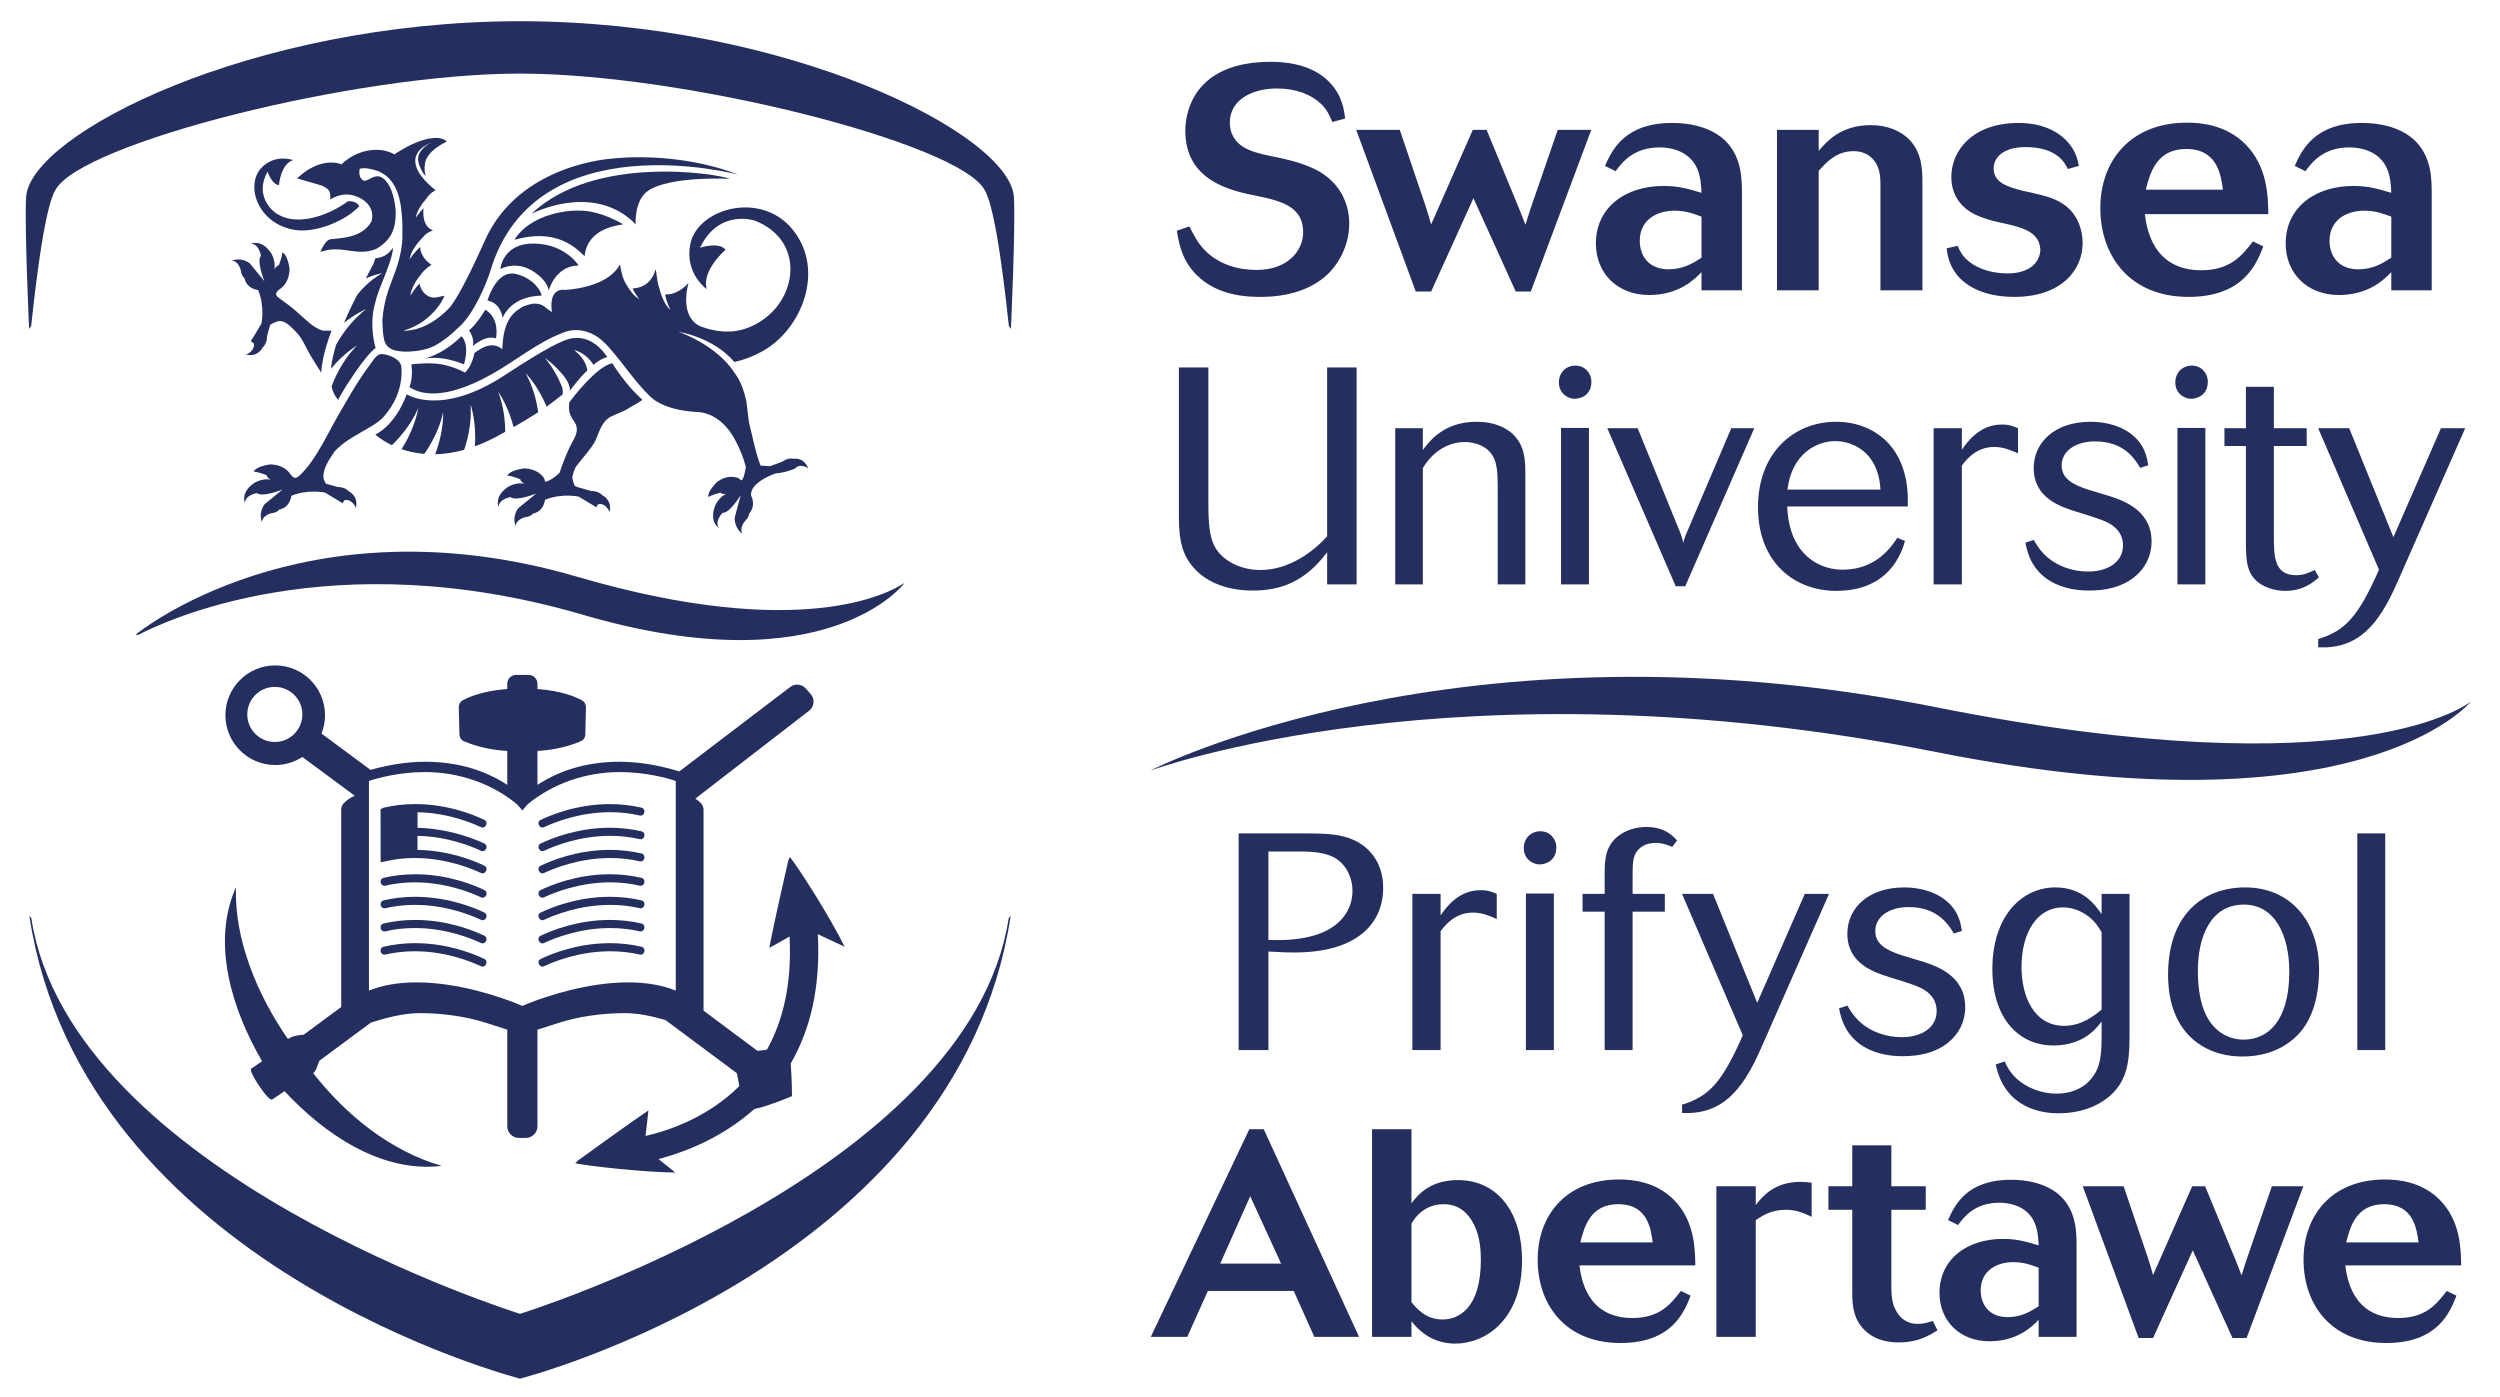 <?xml version="1.0" encoding="UTF-8" standalone="no"?><!DOCTYPE svg PUBLIC "-//W3C//DTD SVG 1.1//EN" "http://www.w3.org/Graphics/SVG/1.1/DTD/svg11.dtd"><svg width="100%" height="100%" viewBox="0 0 340 190" version="1.1" xmlns="http://www.w3.org/2000/svg" xmlns:xlink="http://www.w3.org/1999/xlink" xml:space="preserve" style="fill-rule:evenodd;clip-rule:evenodd;stroke-linejoin:round;stroke-miterlimit:1.414;"><rect id="stacked-english-blue" x="0" y="0" width="340" height="190" style="fill:none;"/><path d="M91.905,134.72c-1.845,-0.742 -4.016,-1.118 -6.463,-1.118c-5.595,0 -11.18,1.915 -13.525,2.837c-0.395,0.185 -1.174,0.476 -0.875,0.363c0,0 -0.203,-0.07 -0.851,-0.352c-2.33,-0.921 -7.937,-2.848 -13.55,-2.848c-2.448,0 -4.618,0.376 -6.464,1.118l0,-28.509c1.077,-0.362 4.016,-1.208 7.629,-1.208c4.714,0 9.183,1.621 12.51,4.381l0.726,0.832l0.724,-0.832c3.328,-2.76 7.798,-4.381 12.51,-4.381c3.613,0 6.552,0.846 7.629,1.208l0,28.509Zm-54.529,-33.813c-2.07,0 -3.746,-1.676 -3.746,-3.745c0,-2.069 1.676,-3.746 3.746,-3.746c2.068,0 3.744,1.677 3.744,3.746c0,2.069 -1.676,3.745 -3.744,3.745Zm77.499,27.855c-2.14,-4.325 -6.35,-10.862 -7.453,-12.211l-0.22,0.501c-0.021,0.088 -1.951,8.471 -2.576,11.856c0.504,-0.256 1.365,-0.749 2.097,-1.167l0.658,-0.378l0.02,0.496c0.234,5.741 -0.792,10.722 -3.051,14.81l-0.041,0.076c-0.415,0.073 -0.856,0.13 -1.294,0.173l-7.334,-5.471l0,-27.32c0,-0.35 -0.136,-0.679 -0.382,-0.924c-0.183,-0.184 -0.43,-0.399 -0.729,-0.594l15.471,-11.956c0.71,-0.549 0.808,-1.581 0.216,-2.255c-0.224,-0.254 -0.446,-0.51 -0.669,-0.764c-0.539,-0.614 -1.461,-0.708 -2.11,-0.212l-15.098,11.492c-1.502,-0.477 -4.645,-1.317 -8.104,-1.317c-4.228,0 -7.976,1.055 -11.181,3.141l0,-4.611c1.52,-0.082 3.7,-0.383 5.907,-1.322c0.355,-0.15 0.59,-0.52 0.599,-0.935l0.088,-3.669c0.009,-0.398 -0.191,-0.765 -0.516,-0.946c-0.852,-0.472 -2.777,-1.3 -6.078,-1.554l0,-0.707c0,-0.668 -0.54,-1.207 -1.206,-1.207l-1.696,0c-0.667,0 -1.206,0.539 -1.206,1.207l0,0.707c-3.3,0.254 -5.226,1.082 -6.078,1.554c-0.325,0.181 -0.525,0.548 -0.516,0.946l0.088,3.669c0.01,0.415 0.244,0.785 0.599,0.935c2.207,0.939 4.387,1.24 5.907,1.322l0,4.611c-3.205,-2.086 -6.953,-3.141 -11.181,-3.141c-2.991,0 -5.747,0.627 -7.409,1.107l-6.672,-4.938c0.308,-0.774 0.477,-1.615 0.477,-2.498c0,-3.741 -3.032,-6.773 -6.773,-6.773c-3.74,0 -6.774,3.032 -6.774,6.773c0,3.74 3.034,6.773 6.774,6.773c1.361,0 2.628,-0.403 3.69,-1.094l7.137,5.283c-0.649,0.24 -1.155,0.655 -1.473,0.973c-0.246,0.245 -0.382,0.574 -0.382,0.924l0,26.824l-5.105,3.777c-0.798,0.024 -1.614,0.211 -2.142,0.576c-4.063,-5.861 -7.315,-13.426 -7.058,-20.658c-3.417,7.648 -0.496,16.746 3.552,23.687l-1.47,0.989c-0.193,0.131 0.144,0.971 0.753,1.877l0.627,0.931c0.61,0.905 1.26,1.535 1.454,1.405l1.682,-1.133c5.426,5.828 13.165,11.152 21.373,10.154c-7.003,-2.021 -13.02,-6.923 -17.467,-12.599c0.409,-0.323 0.575,-1.1 0.832,-1.697l7.011,-5.19c2.042,-0.66 4.522,-1.286 6.605,-1.286c3.304,0 6.427,0.491 9.015,1.313c-0.006,0.01 0.03,0.022 0.102,0.032l2.83,0.909c-0.006,0.051 -0.008,0.102 -0.008,0.155l0,12.969c0,0.883 0.716,1.6 1.599,1.6l0.909,0c0.884,0 1.6,-0.717 1.6,-1.6l0,-12.969c0,-0.053 -0.002,-0.104 -0.008,-0.155l2.831,-0.909c0.071,-0.01 0.107,-0.022 0.102,-0.032c2.587,-0.822 5.71,-1.313 9.013,-1.313c1.709,0 3.681,0.42 5.463,0.936l9.701,7.223c0.138,0.574 0.263,1.18 0.346,1.773c-4.064,4.006 -8.935,5.838 -12.33,6.671l-0.413,0.099l0.042,-0.424c0.058,-0.584 0.128,-1.174 0.193,-1.707c0.058,-0.474 0.121,-0.986 0.151,-1.343c-2.8,1.888 -9.538,6.788 -9.578,6.813l-0.392,0.378c1.765,0.365 9.009,1.203 13.622,1.266c-0.504,-0.409 -1.21,-0.983 -1.813,-1.462l-0.461,-0.367l0.567,-0.162c3.443,-0.969 8.26,-2.896 12.451,-6.645c2.134,-0.467 5.125,-1.759 5.125,-1.759c0,0 0,-2.385 -0.175,-4.434c2.749,-4.726 4,-10.473 3.711,-17.095l-0.022,-0.506l0.455,0.223c0.833,0.404 2.304,1.087 3.199,1.5Z" style="fill:#242f60;fill-rule:nonzero;"/><path d="M73.252,111.812c-0.042,0.133 -0.027,0.272 0.041,0.391l0.047,0.083c0.084,0.159 0.252,0.259 0.435,0.259c0.075,0 0.147,-0.016 0.214,-0.049c1.292,-0.612 4.757,-2.038 9.011,-2.038c1.376,0 2.726,0.151 4.015,0.452l0.083,0.013l0.029,0c0.224,0 0.422,-0.15 0.482,-0.372l0.021,-0.09c0.034,-0.131 0.014,-0.268 -0.057,-0.387c-0.07,-0.115 -0.181,-0.196 -0.313,-0.227c-1.391,-0.326 -2.843,-0.492 -4.315,-0.492c-4.498,0 -8.096,1.511 -9.431,2.158c-0.126,0.059 -0.221,0.168 -0.262,0.299Z" style="fill:#242f60;fill-rule:nonzero;"/><path d="M73.339,115.501c0.086,0.161 0.254,0.261 0.436,0.261c0.074,0 0.145,-0.017 0.214,-0.049c1.283,-0.614 4.726,-2.039 9.005,-2.039c1.378,0 2.731,0.152 4.021,0.453l0.084,0.013l0.028,0c0.224,0 0.422,-0.15 0.483,-0.375l0.02,-0.086c0.035,-0.135 0.014,-0.273 -0.056,-0.389c-0.07,-0.115 -0.181,-0.195 -0.314,-0.228c-1.391,-0.324 -2.842,-0.49 -4.316,-0.49c-4.492,0 -8.091,1.508 -9.432,2.158c-0.128,0.065 -0.222,0.174 -0.26,0.305c-0.039,0.129 -0.027,0.269 0.041,0.389l0.046,0.077Z" style="fill:#242f60;fill-rule:nonzero;"/><path d="M87.26,116.075c-1.39,-0.326 -2.843,-0.491 -4.316,-0.491c-4.492,0 -8.09,1.508 -9.432,2.157c-0.128,0.065 -0.221,0.174 -0.259,0.306c-0.042,0.13 -0.027,0.267 0.04,0.388l0.046,0.084c0.087,0.16 0.254,0.26 0.437,0.26c0.074,0 0.146,-0.017 0.213,-0.051c1.293,-0.611 4.757,-2.037 9.01,-2.037c1.376,0 2.728,0.152 4.015,0.453l0.084,0.013l0.028,0c0.226,0 0.423,-0.15 0.484,-0.372l0.021,-0.09c0.033,-0.131 0.013,-0.267 -0.055,-0.383c-0.07,-0.119 -0.183,-0.205 -0.316,-0.237Z" style="fill:#242f60;fill-rule:nonzero;"/><path d="M73.334,121.83c0.087,0.159 0.255,0.259 0.436,0.259c0.073,0 0.144,-0.016 0.215,-0.05c1.286,-0.612 4.742,-2.039 9.01,-2.039c1.378,0 2.731,0.152 4.019,0.453l0.084,0.013l0.028,0c0.225,0 0.423,-0.15 0.484,-0.373l0.019,-0.086c0.035,-0.135 0.015,-0.273 -0.056,-0.389c-0.069,-0.117 -0.181,-0.197 -0.313,-0.228c-1.391,-0.326 -2.846,-0.492 -4.32,-0.492c-4.509,0 -8.097,1.509 -9.433,2.158c-0.126,0.064 -0.22,0.172 -0.261,0.309c-0.039,0.129 -0.026,0.269 0.04,0.385l0.048,0.08Z" style="fill:#242f60;fill-rule:nonzero;"/><path d="M87.255,122.454c-1.391,-0.325 -2.843,-0.49 -4.317,-0.49c-4.495,0 -8.093,1.508 -9.43,2.156c-0.128,0.061 -0.22,0.168 -0.261,0.299c-0.041,0.133 -0.027,0.272 0.04,0.389l0.046,0.086c0.089,0.16 0.256,0.258 0.437,0.258c0.073,0 0.144,-0.015 0.215,-0.049c1.286,-0.611 4.737,-2.039 9.009,-2.039c1.377,0 2.73,0.153 4.021,0.453l0.082,0.013l0.029,0c0.224,0 0.423,-0.148 0.484,-0.371l0.02,-0.091c0.035,-0.131 0.014,-0.267 -0.057,-0.385c-0.07,-0.117 -0.184,-0.197 -0.318,-0.229Z" style="fill:#242f60;fill-rule:nonzero;"/><path d="M87.26,125.601c-1.393,-0.324 -2.843,-0.49 -4.316,-0.49c-4.491,0 -8.09,1.508 -9.432,2.158c-0.128,0.065 -0.221,0.174 -0.259,0.305c-0.041,0.128 -0.028,0.266 0.039,0.388l0.047,0.079c0.087,0.16 0.254,0.26 0.437,0.26c0.074,0 0.146,-0.016 0.213,-0.049c1.293,-0.614 4.757,-2.039 9.012,-2.039c1.376,0 2.726,0.153 4.013,0.452l0.084,0.013l0.028,0c0.226,0 0.423,-0.148 0.484,-0.372l0.021,-0.089c0.033,-0.131 0.013,-0.268 -0.058,-0.387c-0.07,-0.116 -0.182,-0.196 -0.313,-0.229Z" style="fill:#242f60;fill-rule:nonzero;"/><path d="M87.266,128.762c-1.391,-0.327 -2.843,-0.493 -4.318,-0.493c-4.492,0 -8.09,1.508 -9.43,2.158c-0.128,0.064 -0.221,0.172 -0.26,0.303c-0.041,0.131 -0.026,0.273 0.081,0.469c0.086,0.16 0.253,0.261 0.437,0.261c0.074,0 0.146,-0.017 0.213,-0.05c1.291,-0.612 4.756,-2.038 9.01,-2.038c1.376,0 2.727,0.151 4.015,0.452l0.084,0.013l0.028,0c0.226,0 0.423,-0.152 0.483,-0.367l0.02,-0.089c0.035,-0.136 0.015,-0.278 -0.056,-0.393c-0.067,-0.114 -0.18,-0.196 -0.307,-0.226Z" style="fill:#242f60;fill-rule:nonzero;"/><path d="M65.895,121.056c-1.334,-0.648 -4.924,-2.156 -9.433,-2.156c-1.475,0 -2.929,0.164 -4.32,0.49c-0.132,0.03 -0.244,0.112 -0.313,0.227c-0.07,0.115 -0.09,0.255 -0.057,0.386l0.021,0.092c0.06,0.217 0.259,0.371 0.483,0.371l0.083,-0.006l0.028,-0.007c1.289,-0.301 2.641,-0.453 4.02,-0.453c4.266,0 7.724,1.426 9.011,2.04c0.069,0.033 0.14,0.049 0.214,0.049c0.184,0 0.348,-0.1 0.436,-0.261l0.046,-0.076c0.068,-0.121 0.082,-0.259 0.041,-0.389c-0.039,-0.133 -0.135,-0.243 -0.26,-0.307Z" style="fill:#242f60;fill-rule:nonzero;"/><path d="M65.895,124.121c-1.339,-0.649 -4.937,-2.157 -9.431,-2.157c-1.475,0 -2.926,0.165 -4.317,0.49c-0.134,0.032 -0.247,0.112 -0.321,0.231c-0.069,0.117 -0.087,0.254 -0.054,0.381l0.021,0.093c0.06,0.219 0.259,0.372 0.483,0.372l0.083,-0.006l0.028,-0.008c1.289,-0.3 2.642,-0.453 4.021,-0.453c4.269,0 7.724,1.427 9.01,2.039c0.069,0.034 0.14,0.049 0.214,0.049c0.182,0 0.349,-0.1 0.435,-0.258l0.046,-0.084c0.069,-0.119 0.083,-0.258 0.042,-0.392c-0.043,-0.132 -0.136,-0.239 -0.26,-0.297Z" style="fill:#242f60;fill-rule:nonzero;"/><path d="M65.889,127.267c-1.339,-0.647 -4.939,-2.156 -9.431,-2.156c-1.473,0 -2.924,0.164 -4.316,0.492c-0.133,0.03 -0.244,0.111 -0.314,0.229c-0.07,0.116 -0.089,0.255 -0.056,0.383l0.02,0.091c0.061,0.219 0.259,0.373 0.483,0.373l0.084,-0.006l0.028,-0.007c1.288,-0.301 2.638,-0.453 4.015,-0.453c4.255,0 7.719,1.425 9.009,2.038c0.068,0.033 0.139,0.049 0.216,0.049c0.183,0 0.348,-0.099 0.436,-0.259l0.046,-0.078c0.068,-0.121 0.082,-0.258 0.042,-0.386c-0.039,-0.132 -0.133,-0.244 -0.262,-0.31Z" style="fill:#242f60;fill-rule:nonzero;"/><path d="M65.884,130.427c-1.339,-0.648 -4.936,-2.158 -9.43,-2.158c-1.474,0 -2.927,0.166 -4.319,0.493c-0.128,0.03 -0.236,0.11 -0.306,0.226c-0.071,0.119 -0.091,0.26 -0.057,0.39l0.021,0.088c0.06,0.217 0.259,0.371 0.483,0.371l0.083,-0.006l0.029,-0.007c1.286,-0.301 2.637,-0.452 4.015,-0.452c4.254,0 7.72,1.426 9.009,2.037c0.067,0.034 0.139,0.051 0.215,0.051c0.181,0 0.347,-0.101 0.435,-0.26l0.043,-0.079c0.065,-0.118 0.081,-0.255 0.04,-0.389c-0.041,-0.131 -0.135,-0.242 -0.261,-0.305Z" style="fill:#242f60;fill-rule:nonzero;"/><path d="M53.379,116.943c0.983,-0.168 2,-0.252 3.024,-0.252c4.254,0 7.718,1.426 9.011,2.039c0.067,0.032 0.139,0.049 0.212,0.049c0.183,0 0.35,-0.101 0.436,-0.26l0.046,-0.084c0.068,-0.119 0.083,-0.258 0.043,-0.385c-0.039,-0.133 -0.133,-0.246 -0.261,-0.309c-1.303,-0.632 -4.766,-2.085 -9.114,-2.154l0.005,-1.91c4.107,0.08 7.394,1.443 8.63,2.035c0.068,0.033 0.139,0.05 0.215,0.05c0.184,0 0.349,-0.101 0.437,-0.26l0.046,-0.078c0.067,-0.121 0.082,-0.259 0.041,-0.389c-0.042,-0.133 -0.134,-0.243 -0.26,-0.307c-0.709,-0.342 -4.426,-2.031 -9.106,-2.148l0.004,-2.117c4.084,0.082 7.381,1.443 8.623,2.032c0.068,0.034 0.139,0.05 0.215,0.05c0.183,0 0.35,-0.1 0.436,-0.259l0.046,-0.083c0.068,-0.119 0.084,-0.258 0.041,-0.391c-0.042,-0.133 -0.136,-0.239 -0.259,-0.299c-1.339,-0.648 -4.937,-2.158 -9.432,-2.158c-1.474,0 -2.926,0.166 -4.309,0.496l-0.393,0.198l0.01,7.226l1.613,-0.332Z" style="fill:#242f60;fill-rule:nonzero;"/><path d="M83.269,49.4c-0.036,0.005 -0.105,-0.002 -0.142,0.002c0.003,0.004 0.142,-0.002 0.142,-0.002c-2.143,0.449 -5.28,4.561 -5.837,5.314c-0.154,1.207 0.048,1.744 0.667,2.623c0.65,0.912 0.309,1.827 -0.317,2.884c-0.456,0.795 -1.363,2.973 -1.651,4.029c-0.527,0.576 -1.271,1.084 -1.926,1.28c-0.134,-0.075 -0.189,-0.473 -0.189,-0.473c-1.031,-1.518 -2.906,-1.339 -2.906,-1.339c-2.024,0.344 -2.102,0.984 -2.102,0.984c0.434,-0.047 1.754,0.473 1.754,0.473c0.004,0.312 0.535,0.599 0.535,0.599c-1.229,-0.228 -2.268,0.485 -2.268,0.485c-1.878,1.295 -1.215,2.714 -1.215,2.714c0.003,-1.116 1.633,-1.376 1.633,-1.376c0.71,0.651 3.474,-0.477 3.474,-0.477l-2.433,1.994c-0.915,1.221 -0.373,2.443 -0.373,2.443c0.038,-0.901 1.273,-1.21 1.273,-1.21c0.827,-0.087 1.115,-0.505 1.115,-0.505c1.498,-0.321 1.612,-1.862 1.612,-1.862c2.276,-0.949 4.575,-0.444 4.575,-0.444c1.408,0.814 2.391,1.451 2.391,1.451l0.268,-0.414c1.048,-0.226 1.556,1.049 1.556,1.049c0.358,-1.682 -0.968,-2.246 -0.968,-2.246c-0.542,-0.643 -1.553,-0.604 -1.553,-0.604l-1.7,-0.477c-0.013,-0.022 -0.511,-0.182 -0.524,-0.208c-0.151,-0.42 -0.378,-0.912 -0.301,-1.368c0.117,-0.469 0.261,-0.842 0.43,-1.197c0.887,-1.188 2.228,-2.633 2.675,-3.576c0.475,-0.992 0.803,-2.586 2.082,-3.267c0.518,-0.263 1.188,-0.513 1.767,-0.781l0.002,0.002c0,0 0.024,-0.012 0.056,-0.03c0.307,-0.144 0.585,-0.293 0.791,-0.452c1.041,-0.558 1.71,-1.031 1.71,-1.031c-0.861,-0.795 -2.417,-2.323 -4.103,-4.987Z" style="fill:#242f60;fill-rule:nonzero;"/><path d="M78.117,47.626c1.567,0.388 2.437,1.731 2.593,1.991c0.635,-0.521 1.285,-0.93 1.877,-1.053c0,0 -1.673,-2.809 -4.358,-2.595c-0.044,0 -0.091,0.003 -0.136,0.007c-0.004,0 -0.009,0 -0.014,0l-0.001,0.001c-1.369,0.094 -3.832,1.386 -9.462,5.066c-8.693,5.682 -13.302,2.575 -13.302,2.575c-1.633,4.393 -4.27,5.476 -4.27,5.476c0,0 0.78,0.745 2.249,1.45c0.043,-0.039 0.079,-0.072 0.124,-0.116c0.476,-0.46 1.079,-1.119 1.624,-1.834c0.275,-0.354 0.532,-0.725 0.761,-1.082c0.228,-0.356 0.432,-0.699 0.588,-1.002c0.165,-0.3 0.287,-0.559 0.367,-0.742c0.085,-0.182 0.133,-0.287 0.133,-0.287c0,0 -0.024,0.112 -0.066,0.309c-0.039,0.198 -0.1,0.48 -0.197,0.815c-0.087,0.337 -0.212,0.724 -0.362,1.135c-0.149,0.413 -0.326,0.849 -0.524,1.274c-0.35,0.765 -0.76,1.494 -1.124,2.072c0.877,0.301 1.906,0.545 3.082,0.646c0.035,-0.05 0.067,-0.093 0.104,-0.148c0.379,-0.542 0.847,-1.304 1.245,-2.11c0.204,-0.401 0.385,-0.814 0.541,-1.206c0.156,-0.394 0.291,-0.77 0.388,-1.097c0.103,-0.326 0.174,-0.603 0.218,-0.799c0.048,-0.195 0.075,-0.306 0.075,-0.306c0,0 -0.002,0.114 -0.005,0.316c-0.001,0.201 -0.008,0.49 -0.038,0.837c-0.021,0.347 -0.071,0.751 -0.14,1.185c-0.067,0.432 -0.158,0.893 -0.272,1.349c-0.174,0.723 -0.401,1.43 -0.622,2.026c1.193,-0.026 2.505,-0.205 3.931,-0.602c0.023,-0.069 0.045,-0.129 0.07,-0.205c0.21,-0.628 0.443,-1.491 0.597,-2.376c0.081,-0.441 0.139,-0.888 0.177,-1.31c0.04,-0.422 0.063,-0.819 0.062,-1.161c0.007,-0.342 -0.004,-0.628 -0.016,-0.828c-0.01,-0.201 -0.015,-0.316 -0.015,-0.316c0,0 0.031,0.111 0.085,0.305c0.057,0.194 0.131,0.473 0.199,0.813c0.078,0.34 0.145,0.742 0.201,1.176c0.059,0.435 0.101,0.902 0.122,1.372c0.035,0.718 0.021,1.438 -0.019,2.056c0.94,-0.345 1.922,-0.78 2.948,-1.333c0.404,-0.217 0.795,-0.432 1.181,-0.646c-0.004,-0.582 -0.04,-1.268 -0.125,-1.955c-0.051,-0.446 -0.125,-0.892 -0.211,-1.307c-0.086,-0.414 -0.179,-0.802 -0.279,-1.128c-0.093,-0.329 -0.187,-0.598 -0.257,-0.787c-0.067,-0.189 -0.106,-0.297 -0.106,-0.297c0,0 0.061,0.096 0.169,0.266c0.111,0.169 0.264,0.415 0.429,0.72c0.173,0.302 0.354,0.668 0.534,1.067c0.182,0.399 0.361,0.833 0.515,1.277c0.184,0.509 0.337,1.024 0.464,1.509c1.234,-0.704 2.352,-1.378 3.342,-2.022c-0.079,-0.611 -0.225,-1.4 -0.442,-2.183c-0.112,-0.409 -0.243,-0.814 -0.382,-1.191c-0.139,-0.375 -0.28,-0.725 -0.419,-1.016c-0.132,-0.296 -0.257,-0.536 -0.348,-0.702c-0.089,-0.168 -0.14,-0.264 -0.14,-0.264c0,0 0.072,0.082 0.197,0.224c0.129,0.141 0.308,0.348 0.509,0.609c0.207,0.257 0.43,0.571 0.661,0.915c0.229,0.345 0.463,0.724 0.676,1.116c0.323,0.582 0.608,1.189 0.831,1.724c0.626,-0.438 1.185,-0.859 1.667,-1.259l0.002,0l0.521,-0.395c0,0 0.092,-0.628 -0.144,-1.169c-0.128,-0.308 -0.267,-0.624 -0.423,-0.939c-0.186,-0.382 -0.391,-0.756 -0.598,-1.098c-0.206,-0.345 -0.411,-0.662 -0.601,-0.921c-0.186,-0.266 -0.353,-0.479 -0.474,-0.624c-0.12,-0.149 -0.188,-0.234 -0.188,-0.234c0,0 0.087,0.068 0.237,0.184c0.153,0.115 0.368,0.284 0.613,0.502c0.252,0.213 0.53,0.48 0.822,0.775c0.29,0.297 0.589,0.625 0.872,0.971c0.045,0.052 0.085,0.106 0.128,0.16c0,0 0.759,0.946 0.753,1.867c0,0 1.055,-1.474 2.358,-2.753c-0.27,-1.849 -1.971,-2.791 -1.762,-2.74Z" style="fill:#242f60;fill-rule:nonzero;"/><path d="M40.105,31.272c2.929,0.473 7.092,-1.357 8.76,-3.253c-0.26,-0.513 -1.076,-0.718 -1.544,-0.647c-2.221,1.659 -6.952,3.777 -9.989,1.47c0,0 -2.86,-2.101 -0.939,-5.501c0,0 0.542,1.732 1.541,1.835c0,0 0.224,-2.861 1.921,-3.402c0,0 -2.362,-0.901 -4.248,0.996c-2.315,2.331 -0.626,7.674 4.498,8.502Z" style="fill:#242f60;fill-rule:nonzero;"/><path d="M57.76,48.759c2.688,-0.436 5.34,0.804 5.34,0.804c0.838,-2.954 -0.352,-3.836 -0.352,-3.836c-2.495,2.509 -4.988,3.032 -4.988,3.032Z" style="fill:#242f60;fill-rule:nonzero;"/><path d="M67.446,46.027c0,0 0.626,-2.674 -1.444,-3.898c0,0 -1.096,1.872 -2.204,2.805c0,0 0.798,1.11 0.496,2.133c0,0 1.744,-1.584 3.152,-1.04Z" style="fill:#242f60;fill-rule:nonzero;"/><path d="M74.628,39.511c0,0 0.894,-3.399 4.066,-3.399c0,0 -1.757,-2.906 -6.034,-2.988c-4.276,-0.084 -4.588,3.376 -4.588,3.376l0,0.098c0.002,-0.045 2.465,-1.413 5.037,0.743c0,0 1.342,0.935 1.519,2.17Z" style="fill:#242f60;fill-rule:nonzero;"/><path d="M48.958,42.742c-0.255,0.223 -0.534,0.504 -0.822,0.81c-0.288,0.306 -0.583,0.643 -0.859,0.994c-0.557,0.696 -1.046,1.436 -1.375,2.005c-0.072,0.121 -0.132,0.232 -0.19,0.336c-0.009,0.032 -0.021,0.063 -0.03,0.094c-0.325,1.08 -0.569,2.16 -0.673,3.171c0.234,-0.278 0.481,-0.56 0.741,-0.833c0.318,-0.337 0.652,-0.658 0.974,-0.947c0.323,-0.285 0.63,-0.545 0.907,-0.748c0.271,-0.21 0.506,-0.371 0.672,-0.48c0.165,-0.112 0.26,-0.174 0.26,-0.174c0,0 -0.079,0.082 -0.214,0.228c-0.138,0.142 -0.328,0.35 -0.542,0.611c-0.22,0.254 -0.455,0.568 -0.699,0.909c-0.241,0.34 -0.485,0.712 -0.708,1.094c-0.454,0.761 -0.834,1.555 -1.08,2.159c-0.099,0.235 -0.17,0.43 -0.229,0.591c0.155,0.71 0.447,1.33 0.913,1.821c-0.012,-0.031 0.152,-0.336 0.418,-0.785c0.562,-0.999 1.185,-1.942 1.841,-2.89c-0.003,-0.001 -0.004,-0.002 -0.004,-0.002c1.011,-1.509 2.375,-3.142 2.824,-3.368c0,0 -0.976,-3.08 -0.038,-6.208c0.417,-2.002 2.228,-5.241 2.42,-7.434c-0.599,0.745 -1.062,1.269 -2.42,1.45l-0.256,0.729l0,-0.002l-1.031,1.981c0.522,-0.224 1.039,-0.403 1.446,-0.515c0.24,-0.069 0.443,-0.114 0.586,-0.142c0.14,-0.032 0.22,-0.049 0.22,-0.049c0,0 -0.071,0.041 -0.196,0.113c-0.125,0.07 -0.302,0.174 -0.504,0.311c-0.411,0.267 -0.927,0.658 -1.396,1.091c-0.472,0.431 -0.899,0.898 -1.193,1.262c-0.047,0.057 -0.084,0.106 -0.125,0.157c-0.153,0.292 -0.316,0.603 -0.497,0.967c-0.283,0.566 -0.581,1.196 -0.887,1.879c-0.141,0.314 -0.279,0.638 -0.416,0.968c0.333,-0.266 0.675,-0.516 1.005,-0.738c0.362,-0.242 0.703,-0.458 1.008,-0.623c0.298,-0.172 0.554,-0.301 0.735,-0.387c0.179,-0.087 0.282,-0.137 0.282,-0.137c0,0 -0.089,0.071 -0.243,0.196c-0.157,0.124 -0.377,0.304 -0.625,0.535Z" style="fill:#242f60;fill-rule:nonzero;"/><path d="M86.436,30.508c-0.039,-1.698 0.365,-3.648 1.723,-4.572c2.994,-2.038 11.121,-1.618 11.121,-1.618c-1.691,-0.676 -18.382,-3.403 -27,4.757c0,0 7.889,-4.126 13.584,0.873c0.211,0.133 0.396,0.431 0.572,0.56Z" style="fill:#242f60;fill-rule:nonzero;"/><path d="M84.744,30.508c0,0 -2.078,-1.297 -4.437,-1.727c-2.964,-0.541 -8.252,0.419 -10.341,3.829c5.319,-1.496 7.994,0.68 9.54,2.244c0.376,-3.819 4.436,-4.175 5.238,-4.346Z" style="fill:#242f60;fill-rule:nonzero;"/><path d="M68.349,43.24c1.388,-3.186 5.29,-3.022 5.29,-3.022c0.011,-0.591 -1.095,-2.407 -3.503,-2.962c-2.661,-0.614 -3.842,3.62 -3.842,3.62c1.845,0.315 2.055,2.364 2.055,2.364Z" style="fill:#242f60;fill-rule:nonzero;"/><path d="M51.698,48.165c-0.548,0.159 -0.996,0.897 -0.996,0.897c-1.509,1.998 -2.477,3.554 -3.933,6.096c-1.815,2.931 -3.578,7.171 -5.903,9.393c-0.207,0.193 -0.294,0.314 -0.623,0.43c-0.329,0.117 -0.723,-0.468 -0.723,-0.468c-1.031,-1.519 -2.905,-1.341 -2.905,-1.341c-2.025,0.345 -2.103,0.985 -2.103,0.985c0.435,-0.049 1.754,0.472 1.754,0.472c0.005,0.312 0.536,0.6 0.536,0.6c-1.23,-0.228 -2.269,0.484 -2.269,0.484c-1.878,1.295 -1.216,2.714 -1.216,2.714c0.004,-1.116 1.635,-1.375 1.635,-1.375c0.71,0.651 3.473,-0.477 3.473,-0.477l-2.432,1.994c-0.916,1.221 -0.373,2.442 -0.373,2.442c0.037,-0.899 1.271,-1.208 1.271,-1.208c0.828,-0.087 1.116,-0.507 1.116,-0.507c1.498,-0.32 1.613,-1.862 1.613,-1.862c2.274,-0.949 4.574,-0.444 4.574,-0.444c1.409,0.814 2.391,1.451 2.391,1.451l0.268,-0.414c1.048,-0.224 1.556,1.049 1.556,1.049c0.358,-1.681 -0.968,-2.245 -0.968,-2.245c-0.542,-0.642 -1.553,-0.604 -1.553,-0.604l-1.549,-0.435c-0.123,-0.193 -0.237,-0.404 -0.329,-0.662c-0.188,-1.376 0.808,-2.673 1.473,-3.712c2.041,-2.223 5.211,-3.115 6.69,-4.73c1.314,-1.476 2.637,-3.791 2.42,-6.764c-0.089,-1.285 -2.369,-1.885 -2.895,-1.759Z" style="fill:#242f60;fill-rule:nonzero;"/><path d="M35.106,39.444c0.95,2.275 0.444,4.574 0.444,4.574c-0.813,1.409 -1.45,2.392 -1.45,2.392l0.414,0.267c0.224,1.048 -1.05,1.556 -1.05,1.556c1.683,0.359 2.247,-0.968 2.247,-0.968c0.642,-0.541 0.604,-1.552 0.604,-1.552l0.434,-1.549c0.192,-0.124 0.404,-0.237 0.663,-0.329c0.835,-0.438 1.538,0.065 2.067,0.532c0.193,0.183 0.389,0.366 0.578,0.569c1.137,1.033 1.615,2.605 2.436,3.84l-0.003,0.008l1.194,1.904c0.062,-1.162 0.334,-2.435 0.716,-3.706c0.205,-0.68 0.439,-1.354 0.69,-2.015l-0.986,0c-0.05,-0.007 -0.103,-0.007 -0.162,0c-1.38,-0.355 -2.459,-1.63 -3.757,-2.721c-0.402,-0.374 -1.371,-1.09 -2.158,-1.658c-0.229,-0.165 -0.35,-0.192 -0.467,-0.521c-0.118,-0.328 0.469,-0.723 0.469,-0.723c1.518,-1.03 1.34,-2.905 1.34,-2.905c-0.344,-2.024 -0.985,-2.102 -0.985,-2.102c0.049,0.434 -0.472,1.754 -0.472,1.754c-0.311,0.004 -0.598,0.535 -0.598,0.535c0.226,-1.229 -0.486,-2.268 -0.486,-2.268c-1.295,-1.878 -2.714,-1.216 -2.714,-1.216c1.116,0.004 1.376,1.634 1.376,1.634c-0.651,0.711 0.475,3.474 0.475,3.474l-1.991,-2.433c-1.223,-0.915 -2.445,-0.373 -2.445,-0.373c0.9,0.038 1.209,1.273 1.209,1.273c0.089,0.826 0.507,1.114 0.507,1.114c0.32,1.498 1.861,1.613 1.861,1.613Z" style="fill:#242f60;fill-rule:nonzero;"/><path d="M62.286,44.596l0.003,0.001c2.132,-1.783 3.909,-6.111 4.421,-7.817c6.114,-20.351 33.681,-13.031 33.681,-13.031c-8.487,-3.286 -17.039,-2.188 -17.039,-2.188c0,0 -12.724,0.632 -17.404,11.14c-2.804,6.292 -4.222,8.463 -4.817,9.151c-0.001,0 -0.001,-0.001 -0.003,-0.002c-3.263,3.447 -6.263,3.116 -6.263,3.116c3.144,-0.897 4.722,-3.182 5.133,-3.862c0,0 0.408,-0.652 0.431,-0.886c-0.274,0.041 -1.003,0.252 -1.327,0.257c-0.98,0.037 -1.855,-0.789 -2.05,-1.927c-0.723,0.78 -1.24,1.67 -1.24,1.67c0.099,-1.088 0.89,-2.235 1.47,-2.942c0.137,-0.201 0.311,-0.39 0.491,-0.559c0.079,-0.082 0.127,-0.131 0.127,-0.131l0.006,0.01c0.396,-0.35 0.775,-0.585 0.775,-0.585c0,0 -1.472,-0.864 -1.542,-2.416c-0.822,0.749 -1.446,1.673 -1.446,1.673c0.19,-1.188 1.22,-2.389 1.845,-3.024c0.524,-0.692 1.373,-0.912 1.373,-0.912c0,0 -1.569,-0.315 -1.314,-3.012c-0.619,0.647 -1.054,1.29 -1.054,1.29c0.154,-0.973 0.875,-1.955 1.474,-2.628c0.495,-0.812 1.237,-1.097 1.237,-1.097c-0.153,-0.108 -0.293,-0.227 -0.424,-0.354c-0.161,-0.134 -0.352,-0.301 -0.564,-0.501c-0.292,-0.283 -0.621,-0.629 -0.931,-1.036c-0.304,-0.411 -0.604,-0.882 -0.756,-1.421c-0.082,-0.265 -0.119,-0.549 -0.101,-0.824c0.007,-0.277 0.094,-0.54 0.203,-0.774c0.119,-0.23 0.263,-0.436 0.43,-0.598c0.157,-0.175 0.336,-0.305 0.496,-0.425c0.331,-0.23 0.629,-0.382 0.841,-0.477c0.212,-0.095 0.333,-0.15 0.333,-0.15c0,0 -0.117,0.061 -0.323,0.169c-0.203,0.11 -0.325,0.182 -0.634,0.427c-0.15,0.128 -0.315,0.265 -0.454,0.441c-0.151,0.165 -0.272,0.368 -0.368,0.585c-0.086,0.221 -0.149,0.461 -0.14,0.709c0.002,0.248 0.049,0.498 0.14,0.734c0.242,0.643 0.468,1.135 0.904,1.574c-0.174,-0.534 -0.193,-0.968 -0.129,-1.577c0.167,-1.915 2.981,-3.124 2.981,-3.124c0,0 -0.323,-0.393 -1.026,-0.47c0,0 -1.972,-0.512 -6.098,2.196c-2.073,-1.182 -5.168,-0.618 -7.19,1.364c0,0 -2.668,-1.26 -6.049,1.905l3.374,0.981c0.998,0.501 1.167,0.662 1.157,1.897c1.524,-0.962 2.841,-0.786 3.977,-0.242c0.673,0.332 2.102,1.297 1.629,3.197c-0.154,0.273 -0.321,0.532 -0.532,0.748c-1.343,1.441 -3.421,1.529 -5.084,1.701c-0.557,0.084 -1.106,1.135 -1.348,1.697l0.471,-0.111c2.573,-0.75 4.579,0.787 7.127,-0.275c2.029,-1.201 2.674,-2.629 2.652,-5.094c-0.293,-3.652 -1.629,-4.571 -2.151,-4.738c-1.057,-0.264 -1.72,0.847 -2.31,0.485c-0.707,-0.435 -0.435,-1.542 -0.435,-1.542c0.702,-0.278 2.096,0.158 2.662,0.374c0.751,0.387 2.687,1.337 3.027,5.552c0.16,1.292 0.117,2.239 0.104,3.807c-0.404,4.58 -2.316,5.923 -2.715,10.839c0.078,2.815 0.328,3.283 0.911,3.75c1.08,0.864 4.525,0.621 6.128,-0.228c1.218,-0.644 2.302,-1.505 3.247,-2.46Z" style="fill:#242f60;fill-rule:nonzero;"/><path d="M55.645,52.723c0.002,-0.006 0.005,-0.013 0.01,-0.025c-0.005,0.01 -0.008,0.018 -0.01,0.025Z" style="fill:#242f60;fill-rule:nonzero;"/><path d="M55.645,52.723c-0.005,0.013 -0.005,0.011 0,0Z" style="fill:#242f60;fill-rule:nonzero;"/><path d="M55.655,52.697c0.008,-0.019 0.016,-0.04 0.021,-0.051c-0.008,0.019 -0.015,0.038 -0.021,0.051Z" style="fill:#242f60;fill-rule:nonzero;"/><path d="M107.928,62.398c-0.774,-0.217 -1.545,0.395 -1.545,0.395l-1.591,0.583c-0.09,0.085 -1.232,-0.107 -1.339,-0.028c-0.286,-0.693 -0.599,-1.685 -1.038,-3.555l-0.003,-0.016c-0.063,-0.267 -0.127,-0.551 -0.194,-0.855l-0.008,0l-0.365,-1.549l-0.343,-2.843c0,0 -0.021,-0.074 -0.057,-0.195c-0.486,-2.255 -1.357,-3.345 -1.425,-3.454l-0.001,0.004c-2.489,-3.999 -7.706,-5.756 -7.765,-5.768c0.232,0.045 4.783,0.787 7.623,4.113c1.305,-0.287 2.561,-0.757 3.821,-1.462c5.391,-3.017 8.53,-11.023 4.142,-16.5c-4.331,-5.407 -13.018,-2.938 -13.967,1.959c-0.772,3.985 2.239,6.094 2.239,6.094c-0.722,-2.56 2.568,-5.353 2.568,-5.353c-0.935,-1.138 -3.478,-0.277 -3.478,-0.277c2.57,-5.354 7.439,-3.69 7.439,-3.69c7.398,2.842 5.764,12.09 -1.006,14.608c-2.211,0.823 -4.463,0.514 -6.459,-0.258c-2.915,-1.466 -1.53,-5.878 -1.53,-5.878c0,0 -1.415,1.687 -3.183,1.568c-0.002,0 -0.003,-0.001 -0.006,-0.001c0.158,1.009 0.71,2.088 0.71,2.088c-0.997,-0.788 -1.472,-2.847 -1.472,-2.847l0.002,0c-0.463,-1.135 -0.41,-3.078 -0.589,-2.48c-0.258,0.851 -0.946,2.264 -3.036,2.435c-0.019,0.002 -0.038,-0.005 -0.057,-0.004c0.379,0.769 0.898,1.424 0.898,1.424c-0.73,-0.372 -1.351,-1.302 -1.7,-1.916c-0.658,-0.919 -0.891,-2.784 -0.891,-2.784c-1.493,2.773 -5.775,3.368 -7.417,3.464c-2.495,-0.3 -1.834,3.012 -1.834,3.012c-0.902,-0.475 -1.108,-1.123 -2.268,-1.137c-0.528,-0.028 -1.585,0.27 -2.049,0.63c-1.309,0.79 -2.321,2.106 -2.444,5.564c-1.249,-1.009 -2.519,-0.422 -3.781,0.509c0,0 -0.318,1.791 -1.299,2.674c-1.574,-0.858 -3.338,-1.186 -3.735,-1.198l0.006,-0.001c0,0 -1.427,-0.176 -3.562,0.089c0,0 0.309,1.688 -0.26,3.074c3.209,2.142 8.291,-0.112 11.109,-1.697c3.212,-1.77 6.229,-4.322 9.603,-5.62c1.693,-0.761 3.49,-0.453 4.925,0.543c2.057,1.428 4.393,5.411 6.851,7.796c0.138,0.135 1.618,2.132 6.734,2.381c0,0 2.684,-0.052 4.686,3.126c0.091,0.152 0.186,0.313 0.283,0.486c0.071,0.129 0.144,0.252 0.213,0.391c0.473,0.893 0.966,2.019 1.35,3.438c-0.055,0.392 -0.126,0.82 -0.239,1.19c-0.06,0.209 -0.141,0.379 -0.227,0.531c-0.003,0 -0.006,-0.002 -0.008,-0.002c-0.055,0.345 -0.497,-0.162 -0.497,-0.162c-1.639,-0.653 -3.008,0.567 -3.008,0.567c-1.395,1.442 -1.106,2.011 -1.106,2.011c0.314,-0.288 1.63,-0.616 1.63,-0.616c0.175,0.252 0.748,0.183 0.748,0.183c-1.087,0.518 -1.51,1.698 -1.51,1.698c-0.761,2.137 0.534,2.92 0.534,2.92c-0.607,-0.916 0.526,-2.063 0.526,-2.063c0.912,0.125 2.458,-2.382 2.458,-2.382l-0.814,3.028c-0.047,1.525 1.047,2.216 1.047,2.216c-0.464,-0.759 0.333,-1.72 0.333,-1.72c0.598,-0.545 0.595,-1.054 0.595,-1.054c0.997,-1.122 0.244,-2.45 0.244,-2.45c-0.14,-1.841 3.336,-2.986 3.336,-2.986c1.547,-0.14 2.648,-0.673 2.648,-0.673c0.698,-0.786 1.792,-0.032 1.792,-0.032c-0.641,-1.584 -1.987,-1.286 -1.987,-1.286Z" style="fill:#242f60;fill-rule:nonzero;"/><path d="M122.982,79.329l-0.146,0.05c-1.691,1.122 -13.725,8.02 -44.338,-0.94c-37.294,-10.917 -60.036,7.857 -60.036,7.857l0.295,0.07c3.344,-1.746 26.171,-12.801 60.535,-2.753c33.222,9.726 43.69,-4.284 43.69,-4.284Z" style="fill:#242f60;fill-rule:nonzero;"/><path d="M70.709,187.5c0,0 59.448,-15.188 66.746,-62.944l-0.272,0.317c-5.34,34.795 -66.474,53.812 -66.474,53.812l0.026,0c0,0 -61.133,-19.017 -66.474,-53.812l-0.272,-0.317c7.298,47.756 66.746,62.944 66.746,62.944" style="fill:#242f60;fill-rule:nonzero;"/><path d="M70.693,10.008c22.559,0 59.788,9.503 63.198,15.81c1.672,2.6 3.04,16.113 3.312,18.496l0.28,0.417c0,0 0.644,-13.733 0.411,-17.896c-0.48,-8.613 -30.83,-23.948 -67.201,-23.948l0.058,0c-36.37,0 -66.721,15.335 -67.201,23.948c-0.231,4.163 0.411,17.896 0.411,17.896l0.28,-0.417c0.272,-2.383 1.64,-15.896 3.312,-18.496c3.41,-6.307 40.639,-15.81 63.198,-15.81" style="fill:#242f60;fill-rule:nonzero;"/><path d="M336.037,95.41c0,0 -14.805,18.39 -72.774,6.858c-65.037,-12.917 -106.831,2.536 -106.831,2.536c0,0 41.816,-21.554 106.862,-8.624c57.948,11.526 72.743,-0.77 72.743,-0.77Z" style="fill:#242f60;fill-rule:nonzero;"/><path d="M319.081,168.97c0.519,-2.041 1.319,-5.201 5.159,-5.201c4,0 4.44,3.361 4.681,5.201l-9.84,0Zm13.68,6.6c-1.401,1.8 -2.88,3.68 -6.6,3.68c-6.32,0 -7,-5.641 -7.2,-7.16l15.759,0c-0.04,-2.241 -0.08,-6.04 -2.919,-8.92c-2.481,-2.481 -5.68,-2.76 -7.441,-2.76c-7.239,0 -11.08,4.88 -11.08,10.88c0,6.28 3.881,11.36 11.24,11.36c7.04,0 8.681,-4.2 9.561,-6.44l-1.32,-0.64Zm-41.906,6.4l1.96,0l5.402,-11.92l5.4,11.92l1.92,0l7.72,-20.64l-4.281,0l-3.519,10.199l-0.602,1.921c-0.438,-1.08 -0.478,-1.28 -0.879,-2.24l-4.08,-9.88l-1.76,0l-5.321,12.08c-0.278,-1 -0.358,-1.24 -0.638,-2.16l-3.362,-9.92l-5.558,0l7.598,20.64Zm-13.602,-4.32c-1.04,0.68 -2.321,1.48 -4.201,1.48c-2.679,0 -3.679,-1.88 -3.679,-3.64c0,-2.6 2.08,-3.84 4.439,-3.84c1.361,0 2.401,0.36 3.441,0.76l0,5.24Zm5.16,-8.2c0,-1.88 -0.04,-4.601 -2.04,-6.64c-1.16,-1.201 -3.401,-2.36 -6.88,-2.36c-6.08,0 -7.681,3.52 -8.561,5.479l1.361,0.68c0.8,-1.08 2.238,-3.039 5.639,-3.039c1.521,0 3.799,0.52 4.759,2.68c0.442,1 0.522,2.08 0.562,3.12c-1.602,-0.48 -2.88,-0.88 -4.84,-0.88c-4.762,0 -8.642,2.64 -8.642,7.359c0,3.68 2.642,6.561 6.8,6.561c3.802,0 5.802,-2 6.682,-2.92l0,2.32l5.16,0l0,-12.36Zm-30.509,-8.12l-3.238,0l0,3.199l3.238,0l0,11.32c0,1.801 0.2,3.601 1.682,5.041c1.559,1.56 3.679,1.68 4.639,1.68c2.639,0 4.08,-0.92 5.281,-1.641l-0.642,-1.279c-0.639,0.199 -1.199,0.4 -2.04,0.4c-0.398,0 -1.999,0 -2.96,-1.8c-0.398,-0.68 -0.639,-1.52 -0.639,-3.24l0,-10.481l4.678,0l0,-3.199l-4.678,0l0,-5.561l-5.321,0l0,5.561Zm-13.119,0l-5.359,0l0,20.48l5.359,0l0,-15.881c0.92,-0.599 2.119,-1.4 4.079,-1.4c1.481,0 2.522,0.481 3.522,0.961l0,-4.641c-0.482,-0.08 -1,-0.119 -1.522,-0.119c-3.639,0 -5.278,2.119 -6.079,3.16l0,-2.56Zm-23.859,7.64c0.518,-2.041 1.319,-5.201 5.159,-5.201c4.001,0 4.439,3.361 4.68,5.201l-9.839,0Zm13.678,6.6c-1.399,1.8 -2.879,3.68 -6.598,3.68c-6.321,0 -7,-5.641 -7.201,-7.16l15.759,0c-0.04,-2.241 -0.08,-6.04 -2.919,-8.92c-2.48,-2.481 -5.679,-2.76 -7.44,-2.76c-7.239,0 -11.08,4.88 -11.08,10.88c0,6.28 3.881,11.36 11.24,11.36c7.039,0 8.681,-4.2 9.561,-6.44l-1.322,-0.64Zm-36.646,-9.12c0,-0.04 1.279,-2.681 4.359,-2.681c2.04,0 3.361,1.16 4.161,2.801c0.799,1.6 0.919,3.44 0.919,4.76c0,6.72 -3.12,8.12 -5.2,8.12c-2.279,0 -3.478,-1.44 -4.239,-2.36l0,-10.64Zm-5.36,15.36l5.36,0l0,-2.121c0.68,0.84 2.48,3.041 5.96,3.041c4,0 9.08,-3.121 9.08,-11.36c0,-6.36 -3.239,-10.88 -8.721,-10.88c-3.88,0 -5.518,2.119 -6.319,3.16l0,-10.08l-5.36,0l0,28.24Zm-12.369,-9.961l-8.28,0l4.08,-9.16l4.2,9.16Zm-17.72,9.961l4.96,0l2.8,-6.24l11.68,0l2.801,6.24l6.08,0l-12.96,-28.24l-1.961,0l-13.4,28.24Z" style="fill:#242f60;fill-rule:nonzero;"/><path d="M324.391,113.345l-3.797,0l0,29.465l3.797,0l0,-29.465Zm-13.046,18.781c0,6.803 -2.962,9.264 -6.219,9.264c-2.128,0 -4.34,-1.209 -5.384,-4.005c-0.334,-0.793 -0.835,-2.588 -0.835,-5.343c0,-4.465 1.628,-9.015 6.261,-9.015c4.3,0 6.177,4.299 6.177,9.099Zm4.048,-0.25c0,-6.511 -3.839,-11.187 -10.058,-11.187c-5.676,0 -10.477,3.674 -10.477,11.855c0,1.961 0.251,6.093 3.423,8.846c2.338,1.963 4.967,2.297 6.678,2.297c4.634,0 7.095,-2.297 8.139,-3.631c1.419,-1.837 2.295,-4.591 2.295,-8.18Zm-29.575,5.425c-0.96,0.793 -2.671,2.212 -5.09,2.212c-4.091,0 -5.802,-3.965 -5.802,-8.012c0,-4.801 2.212,-8.099 5.635,-8.099c1.043,0 2.127,0.334 3.087,0.961c1.21,0.793 1.753,1.711 2.17,2.421l0,10.517Zm0,-15.735l0,2.754c-0.876,-1.252 -2.546,-3.631 -6.301,-3.631c-4.466,0 -8.556,3.799 -8.556,11.103c0,6.72 3.59,10.391 8.306,10.391c4.131,0 5.884,-2.379 6.551,-3.254l0,1.209c0,3.006 0,4.967 -1.502,6.678c-1.127,1.336 -2.879,1.92 -4.632,1.92c-1.961,0 -4.007,-0.75 -5.384,-2.004c-0.96,-0.875 -1.335,-1.668 -1.669,-2.379l-1.211,0.418c1.253,5.969 6.261,6.637 8.515,6.637c3.588,0 6.009,-1.336 7.428,-2.756c2.254,-2.295 2.254,-5.217 2.254,-8.389l0,-18.697l-3.799,0Zm-19.009,5.051c-0.125,-0.96 -0.417,-2.965 -2.589,-4.467c-1.543,-1.084 -3.589,-1.461 -5.257,-1.461c-4.8,0 -7.723,2.756 -7.723,6.303c0,4.091 3.674,5.259 5.803,5.927c2.295,0.709 3.38,1.043 4.215,1.461c0.584,0.292 2.127,1.126 2.127,3.13c0,2.128 -1.877,3.546 -4.756,3.546c-2.129,0 -4.174,-0.75 -5.551,-1.961c-0.96,-0.833 -1.461,-1.71 -1.838,-2.336c-0.292,0.125 -0.793,0.25 -1.126,0.375c0.208,1.003 0.585,3.172 2.797,4.842c1.669,1.209 3.756,1.668 5.843,1.668c2.295,0 4.465,-0.459 6.177,-1.836c1.461,-1.168 2.337,-2.838 2.337,-4.841c0,-4.507 -4.299,-5.759 -6.427,-6.385c-0.292,-0.084 -2.087,-0.626 -2.212,-0.668c-2.171,-0.71 -3.59,-1.544 -3.59,-3.297c0,-1.879 1.795,-3.256 4.549,-3.256c3.965,0 5.425,2.421 6.136,3.59c0.292,-0.084 0.793,-0.251 1.085,-0.334Zm-21.356,-5.051l-6.47,14.817l-6.01,-14.817l-4.214,0l8.262,19.24c-2.796,6.344 -4.549,8.305 -8.262,9.432l0,1.128c5.383,0.251 8.179,-2.964 10.725,-8.765l9.266,-21.035l-3.297,0Zm-23.418,2.42l4.382,0l0,-2.42l-4.382,0l0,-2.045c0,-1.836 0,-2.797 0.459,-3.547c0.418,-0.709 1.294,-1.336 2.63,-1.336c1.001,0 1.711,0.293 2.295,0.543c0.167,-0.25 0.501,-0.627 0.668,-0.877c-0.459,-0.5 -1.586,-1.836 -4.174,-1.836c-1.753,0 -3.005,0.626 -3.757,1.169c-1.878,1.419 -1.92,3.38 -1.92,5.3l0,2.629l-3.006,0l0,2.42l3.006,0l0,18.824l3.799,0l0,-18.824Zm-14.8,-8.639c0,1.336 1.043,2.213 2.17,2.213c0.71,0 2.255,-0.418 2.255,-2.338c0,-1.084 -0.836,-2.17 -2.171,-2.17c-1.336,0 -2.254,1.002 -2.254,2.295Zm4.091,6.178l-3.799,0l0,21.285l3.799,0l0,-21.285Zm-15.404,5.133c0.417,-0.584 1.836,-2.545 4.381,-2.545c1.419,0 2.588,0.584 3.256,0.876l0,-3.423c-0.585,-0.25 -1.127,-0.5 -2.212,-0.5c-3.046,0 -4.716,2.42 -5.425,3.422l0,-2.922l-3.84,0l0,21.244l3.84,0l0,-16.152Zm-23.418,-10.852l4.465,0c3.589,0 4.883,0.836 5.759,1.879c0.668,0.793 1.21,2.045 1.21,3.463c0,2.547 -1.585,5.093 -5.425,6.136c-2.461,0.668 -4.84,0.585 -6.009,0.543l0,-12.021Zm0,13.607c2.421,0.125 2.671,0.125 3.548,0.125c8.637,0 12.059,-4.048 12.059,-8.765c0,-3.756 -2.17,-5.717 -4.048,-6.553c-1.669,-0.75 -3.588,-0.875 -6.385,-0.875l-9.224,0l0,29.465l4.05,0l0,-13.397Z" style="fill:#242f60;fill-rule:nonzero;"/><path d="M331.97,58.239l-6.468,14.815l-6.01,-14.815l-4.218,0l8.266,19.239c-2.796,6.344 -4.55,8.305 -8.266,9.432l0,1.127c5.386,0.251 8.183,-2.963 10.729,-8.764l9.264,-21.034l-3.297,0Zm-22.724,2.419l4.466,0l0,-2.419l-4.466,0l0,-5.635l-3.8,0l0,5.635l-2.922,0l0,2.419l2.922,0l0,13.231c0,2.546 0.167,4.257 1.878,5.467c0.628,0.417 1.838,1.002 3.466,1.002c2.463,0 3.798,-1.169 4.591,-1.837c-0.167,-0.292 -0.417,-0.709 -0.584,-1.001c-0.71,0.334 -1.461,0.709 -2.546,0.709c-3.005,0 -3.005,-2.671 -3.005,-5.384l0,-12.187Zm-13.405,-8.639c0,1.337 1.043,2.213 2.17,2.213c0.709,0 2.253,-0.417 2.253,-2.338c0,-1.085 -0.835,-2.17 -2.17,-2.17c-1.335,0 -2.253,1.001 -2.253,2.295Zm4.089,6.178l-3.797,0l0,21.284l3.797,0l0,-21.284Zm-7.78,5.091c-0.126,-0.96 -0.418,-2.963 -2.587,-4.465c-1.544,-1.085 -3.589,-1.461 -5.259,-1.461c-4.798,0 -7.72,2.754 -7.72,6.301c0,4.092 3.673,5.26 5.801,5.928c2.295,0.709 3.38,1.043 4.215,1.46c0.584,0.292 2.128,1.127 2.128,3.13c0,2.128 -1.878,3.547 -4.758,3.547c-2.127,0 -4.172,-0.751 -5.55,-1.961c-0.959,-0.835 -1.46,-1.711 -1.836,-2.337c-0.292,0.125 -0.794,0.25 -1.128,0.375c0.209,1.002 0.586,3.172 2.798,4.842c1.669,1.21 3.756,1.669 5.842,1.669c2.295,0 4.465,-0.459 6.175,-1.836c1.461,-1.169 2.338,-2.838 2.338,-4.842c0,-4.506 -4.298,-5.758 -6.427,-6.384c-0.292,-0.084 -2.086,-0.626 -2.212,-0.668c-2.169,-0.71 -3.588,-1.544 -3.588,-3.298c0,-1.878 1.795,-3.256 4.548,-3.256c3.965,0 5.425,2.421 6.134,3.59c0.293,-0.084 0.793,-0.251 1.086,-0.334Zm-25.337,0.042c0.417,-0.585 1.836,-2.546 4.381,-2.546c1.419,0 2.588,0.584 3.257,0.876l0,-3.421c-0.584,-0.251 -1.127,-0.501 -2.213,-0.501c-3.047,0 -4.716,2.42 -5.425,3.421l0,-2.92l-3.841,0l0,21.242l3.841,0l0,-16.151Zm-23.718,3.256c0.584,-4.884 3.965,-6.595 6.51,-6.595c2.086,0 5.843,1.252 6.135,6.595l-12.645,0Zm16.36,2.295c0.042,-1.502 0.167,-6.052 -3.131,-9.099c-1.669,-1.502 -3.923,-2.42 -6.636,-2.42c-5.717,0 -10.6,4.215 -10.6,11.603c0,7.595 5.008,11.393 10.642,11.393c7.305,0 8.932,-5.301 9.35,-6.803c-0.293,-0.084 -0.752,-0.292 -1.044,-0.418c-0.751,1.169 -2.881,4.341 -7.388,4.341c-0.626,0 -3.63,0 -5.759,-2.755c-1.627,-2.17 -1.753,-4.631 -1.836,-5.842l16.402,0Zm-24.002,-10.642l-6.052,14.189c-0.334,0.751 -0.376,1.002 -0.459,1.419c-0.167,-0.71 -0.376,-1.252 -0.418,-1.377l-5.8,-14.231l-4.132,0l9.306,21.493l1.294,0l9.392,-21.493l-3.131,0Zm-23.446,-6.22c0,1.337 1.043,2.213 2.17,2.213c0.709,0 2.254,-0.417 2.254,-2.338c0,-1.085 -0.835,-2.17 -2.171,-2.17c-1.335,0 -2.253,1.001 -2.253,2.295Zm4.09,6.178l-3.798,0l0,21.284l3.798,0l0,-21.284Zm-8.648,6.343c0,-1.962 -0.043,-3.965 -1.795,-5.592c-0.418,-0.334 -1.795,-1.586 -4.883,-1.586c-4.425,0 -6.427,2.712 -7.262,3.839l0,-2.962l-3.756,0l0,21.242l3.756,0l0,-15.818c1.46,-2.462 3.673,-3.547 5.718,-3.547c1.252,0 3.547,0.501 4.173,2.796c0.292,1.127 0.292,2.213 0.292,4.509l0,12.06l3.757,0l0,-14.941Zm-22.95,-14.566l-4.007,0l0,22.955c-1.879,2.128 -5.218,4.591 -9.057,4.591c-2.797,0 -5.05,-1.294 -6.052,-2.88c-0.751,-1.169 -1.043,-2.796 -1.043,-5.967l0,-18.699l-4.007,0l0,20.493c0,3.088 0.501,5.216 2.254,7.011c1.586,1.669 4.257,2.838 7.763,2.838c3.923,0 7.178,-1.252 10.142,-5.217l0,4.382l4.007,0l0,-29.507Z" style="fill:#242f60;fill-rule:nonzero;"/><path d="M325.215,35.049c-1.109,0.724 -2.472,1.577 -4.477,1.577c-2.854,0 -3.921,-2.004 -3.921,-3.879c0,-2.771 2.217,-4.091 4.732,-4.091c1.449,0 2.557,0.383 3.666,0.809l0,5.584Zm5.498,-8.738c0,-2.004 -0.042,-4.902 -2.173,-7.076c-1.237,-1.279 -3.624,-2.515 -7.332,-2.515c-6.479,0 -8.185,3.751 -9.121,5.84l1.449,0.724c0.852,-1.149 2.387,-3.239 6.01,-3.239c1.62,0 4.049,0.554 5.072,2.856c0.469,1.066 0.554,2.216 0.597,3.324c-1.704,-0.511 -3.069,-0.937 -5.158,-0.937c-5.073,0 -9.206,2.813 -9.206,7.843c0,3.921 2.813,6.99 7.246,6.99c4.049,0 6.179,-2.131 7.118,-3.111l0,2.472l5.498,0l0,-13.171Zm-38.885,-0.512c0.554,-2.174 1.406,-5.54 5.498,-5.54c4.263,0 4.732,3.58 4.987,5.54l-10.485,0Zm14.576,7.033c-1.491,1.918 -3.068,3.922 -7.032,3.922c-6.735,0 -7.459,-6.01 -7.672,-7.63l16.794,0c-0.043,-2.386 -0.086,-6.436 -3.112,-9.505c-2.643,-2.643 -6.052,-2.941 -7.928,-2.941c-7.716,0 -11.808,5.2 -11.808,11.593c0,6.692 4.135,12.106 11.979,12.106c7.502,0 9.249,-4.476 10.187,-6.863l-1.408,-0.682Zm-41.665,0.938c0.129,1.023 0.385,2.6 1.835,4.093c0.937,0.938 3.11,2.514 7.373,2.514c6.266,0 9.292,-3.538 9.292,-7.332c0,-1.833 -0.682,-3.451 -1.704,-4.518c-1.236,-1.279 -2.899,-1.746 -4.093,-2.046c-0.809,-0.213 -1.62,-0.383 -2.43,-0.554c-1.918,-0.511 -3.878,-1.064 -3.878,-3.026c0,-1.407 1.237,-2.899 4.347,-2.899c4.306,0 5.372,2.217 5.754,2.984l1.493,-0.426c-0.171,-0.853 -0.426,-2.131 -1.706,-3.453c-1.363,-1.406 -3.58,-2.387 -6.478,-2.387c-6.352,0 -9.164,3.836 -9.164,7.332c0,3.964 3.282,5.2 4.134,5.499c0.981,0.383 1.96,0.596 2.942,0.809c2.769,0.597 4.177,1.151 4.815,2.557c0.128,0.385 0.213,0.725 0.213,1.066c0,0.128 0,2.132 -2.387,2.898c-0.723,0.256 -1.449,0.299 -2.13,0.299c-2.387,0 -4.433,-0.81 -5.626,-2.003c-0.597,-0.597 -0.854,-1.194 -1.109,-1.748l-1.493,0.341Zm-3.289,-9.036c0,-1.833 -0.129,-4.007 -1.747,-5.712c-1.151,-1.193 -2.984,-2.003 -5.243,-2.003c-4.134,0 -6.011,2.216 -7.118,3.495l0,-2.856l-5.669,0l0,21.824l5.669,0l0,-16.24c0.979,-1.107 2.386,-2.686 4.73,-2.686c2.047,0 3.112,1.322 3.453,2.559c0.213,0.724 0.213,1.491 0.213,2.215l0,14.152l5.712,0l0,-14.748Zm-30.046,10.315c-1.107,0.724 -2.472,1.577 -4.475,1.577c-2.855,0 -3.921,-2.004 -3.921,-3.879c0,-2.771 2.216,-4.091 4.73,-4.091c1.45,0 2.559,0.383 3.666,0.809l0,5.584Zm5.499,-8.738c0,-2.004 -0.044,-4.902 -2.174,-7.076c-1.235,-1.279 -3.624,-2.515 -7.333,-2.515c-6.476,0 -8.181,3.751 -9.121,5.84l1.45,0.724c0.854,-1.149 2.386,-3.239 6.009,-3.239c1.62,0 4.051,0.554 5.073,2.856c0.468,1.066 0.553,2.216 0.597,3.324c-1.705,-0.511 -3.068,-0.937 -5.156,-0.937c-5.073,0 -9.207,2.813 -9.207,7.843c0,3.921 2.812,6.99 7.246,6.99c4.049,0 6.18,-2.131 7.117,-3.111l0,2.472l5.499,0l0,-13.171Zm-44.358,13.341l2.088,0l5.754,-12.702l5.754,12.702l2.046,0l8.227,-21.994l-4.562,0l-3.75,10.869l-0.639,2.046c-0.469,-1.151 -0.511,-1.364 -0.94,-2.387l-4.346,-10.528l-1.875,0l-5.669,12.873c-0.298,-1.066 -0.383,-1.322 -0.684,-2.302l-3.579,-10.571l-5.926,0l8.101,21.994Zm-32.494,-8.268c0.256,1.576 0.639,4.006 2.728,6.052c2.856,2.855 7.033,2.941 8.568,2.941c1.28,0 6.265,0 9.506,-3.367c1.534,-1.62 2.642,-4.007 2.642,-6.607c0,-2.345 -0.938,-4.433 -2.388,-5.797c-1.96,-1.961 -5.071,-2.686 -7.161,-3.154c-3.239,-0.64 -5.541,-1.108 -6.436,-3.325c-0.213,-0.554 -0.256,-1.108 -0.256,-1.449c0,-3.112 3.027,-4.645 6.437,-4.645c2.602,0 4.69,0.852 6.011,2.13c0.767,0.767 1.108,1.493 1.491,2.43l1.747,-0.469c-0.127,-1.023 -0.34,-3.112 -2.173,-4.987c-2.599,-2.686 -6.734,-2.728 -7.969,-2.728c-9.763,0 -11.596,6.052 -11.596,9.377c0,6.905 6.351,8.184 9.761,8.866c3.667,0.724 6.266,1.662 6.266,4.901c0,2.558 -2.088,5.158 -6.351,5.158c-2.558,0 -5.073,-0.767 -6.906,-2.556c-1.108,-1.11 -1.662,-2.261 -2.216,-3.369l-1.705,0.598Z" style="fill:#242f60;fill-rule:nonzero;"/></svg>